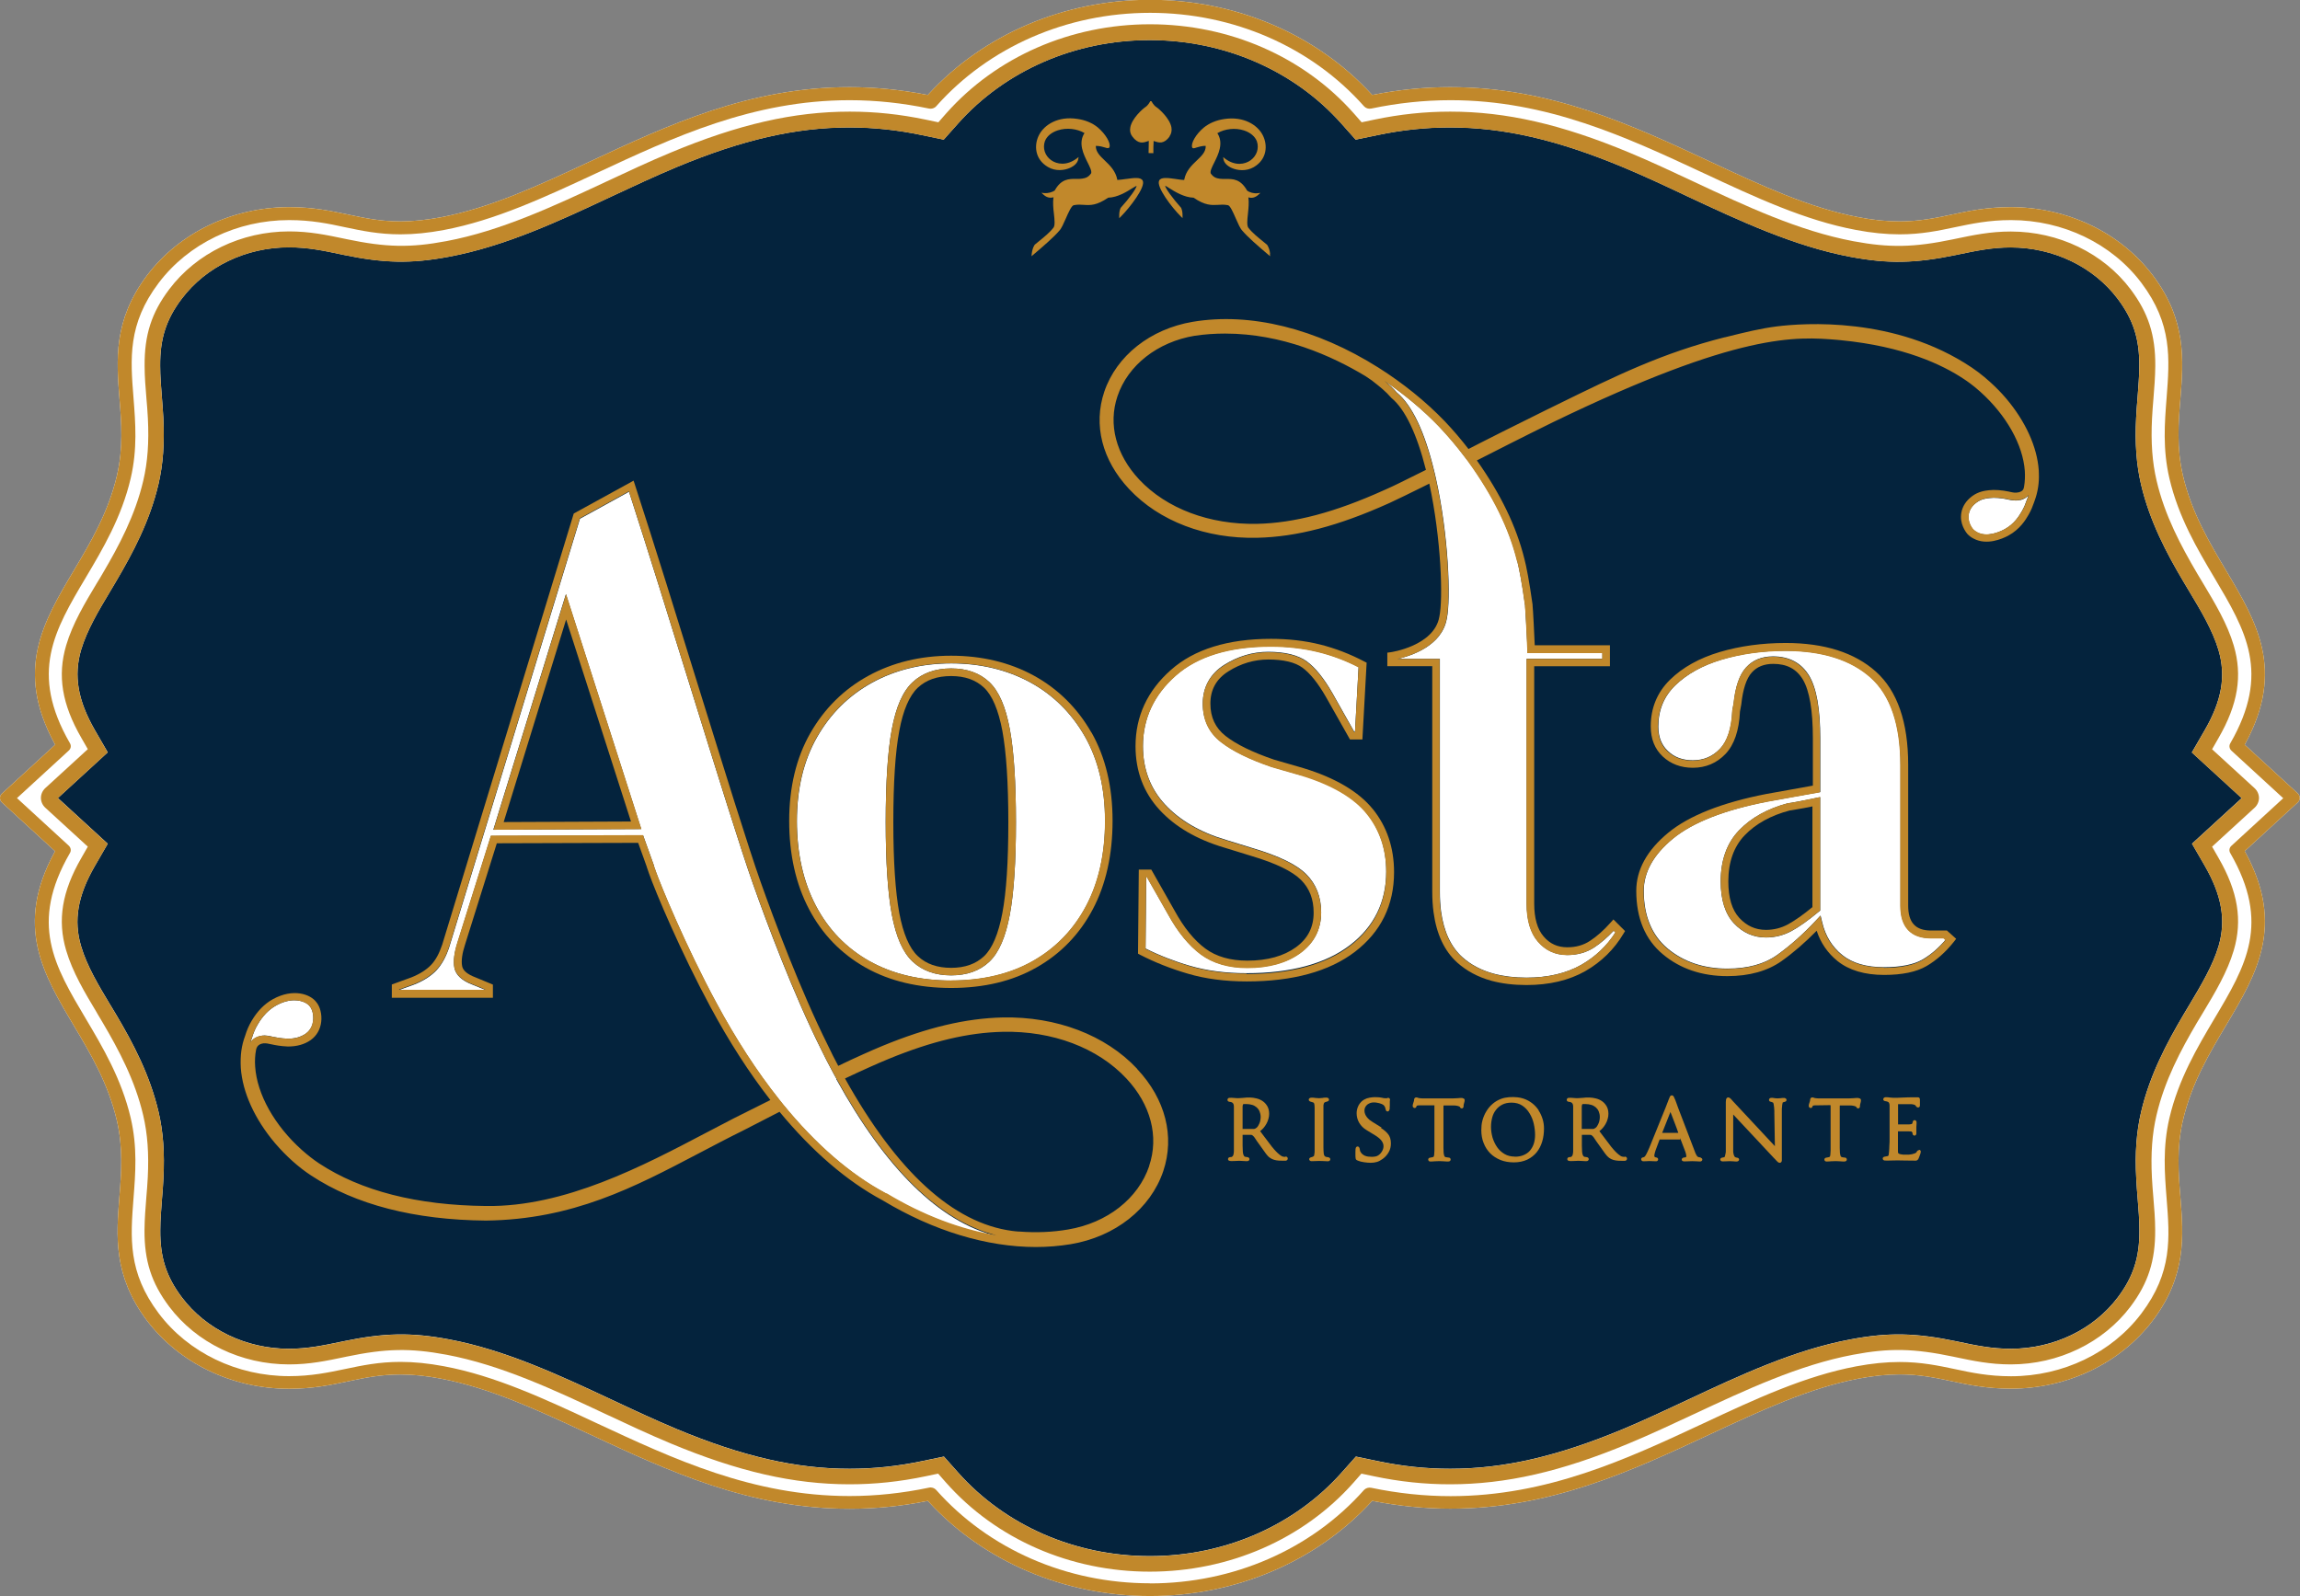 <?xml version="1.0" encoding="UTF-8"?>
<svg id="Layer_2" data-name="Layer 2" xmlns="http://www.w3.org/2000/svg" viewBox="0 0 211.38 146.7">
  <rect x="0" y="0" width="211.38" height="146.7" fill="#808080" stroke="none"/>
  <g id="Layer_1-2" data-name="Layer 1">
    <g>
      <path d="M85.27,137.95l.07.08c5.07,5.51,12.49,8.67,20.35,8.67s15.28-3.16,20.35-8.67l.07-.08.1.02c2.36.46,4.75.7,7.08.7,9.21,0,16.65-3.47,23.85-6.83,4.71-2.2,9.16-4.27,13.7-5.13,1.35-.25,2.57-.38,3.73-.38,1.83,0,3.26.3,4.77.62,1.6.34,3.26.69,5.46.69,5.22,0,10.1-2.35,13.07-6.29,3.09-4.11,2.8-7.76,2.52-11.3-.18-2.23-.36-4.53.23-7.07.8-3.42,2.42-6.14,3.99-8.78,2.78-4.68,5.41-9.1,1.76-15.84l-.07-.13,4.88-4.48c.12-.11.18-.25.18-.41s-.07-.3-.18-.41l-4.88-4.48.07-.13c3.65-6.74,1.02-11.16-1.76-15.84-1.57-2.64-3.19-5.36-3.99-8.78-.59-2.54-.41-4.84-.23-7.07.28-3.54.57-7.19-2.52-11.3-2.97-3.94-7.85-6.29-13.07-6.29-2.2,0-3.86.35-5.46.69-1.51.32-2.94.62-4.77.62-1.16,0-2.39-.12-3.73-.38-4.54-.85-8.99-2.93-13.7-5.13-7.2-3.36-14.65-6.83-23.85-6.83-2.34,0-4.72.23-7.08.7l-.1.02-.07-.08c-5.07-5.51-12.49-8.67-20.35-8.67s-15.28,3.16-20.35,8.67l-.07.08-.1-.02c-2.37-.46-4.75-.7-7.09-.7-9.21,0-16.65,3.47-23.85,6.83-4.71,2.2-9.16,4.27-13.7,5.13-1.35.25-2.57.38-3.73.38-1.83,0-3.25-.3-4.76-.62-1.61-.34-3.26-.69-5.47-.69-5.22,0-10.1,2.35-13.07,6.29-3.09,4.11-2.8,7.76-2.52,11.3.18,2.23.36,4.53-.23,7.07-.8,3.42-2.42,6.14-3.99,8.78-2.78,4.68-5.41,9.1-1.76,15.84l.07.13L.18,72.94c-.12.11-.18.25-.18.41s.07.3.18.41l4.88,4.48-.07.13c-3.65,6.74-1.02,11.16,1.76,15.84,1.57,2.64,3.19,5.36,3.99,8.78.59,2.54.41,4.84.23,7.07-.28,3.53-.57,7.19,2.52,11.3,2.97,3.94,7.85,6.29,13.07,6.29,2.2,0,3.86-.35,5.46-.69,1.51-.32,2.94-.62,4.77-.62,1.16,0,2.39.12,3.73.38,4.54.85,8.98,2.93,13.69,5.12,7.21,3.36,14.65,6.84,23.86,6.84,2.34,0,4.72-.23,7.08-.7l.1-.02Z" style="fill: #fff;"/>
      <g>
        <path d="M201.45,77.54l1.18,2.04c1.57,2.73,1.96,5,1.27,7.37-.54,1.82-1.62,3.62-2.67,5.38-.19.31-.37.61-.55.92-1.55,2.63-3.1,5.54-3.9,8.94-.43,1.84-.58,3.79-.45,6.12.03.63.08,1.25.13,1.86.08.95.16,1.94.16,2.91.02,2.48-.56,4.27-1.98,6.16-2.23,2.96-5.91,4.73-9.84,4.73-1.74,0-3.19-.3-4.88-.66l-.09-.02c-3.8-.79-6.27-.84-9.77-.18-5.18.97-10.16,3.3-14.97,5.56-1.95.91-3.96,1.86-5.92,2.68-6.05,2.52-10.95,3.65-15.89,3.65-2.23,0-4.42-.23-6.7-.71l-1.97-.41-1.29,1.45c-4.34,4.89-10.76,7.7-17.64,7.7s-13.3-2.81-17.64-7.7l-1.29-1.45-1.97.41c-2.28.48-4.47.71-6.7.71-4.94,0-9.84-1.13-15.89-3.65-1.96-.82-3.98-1.76-5.93-2.68-4.81-2.25-9.78-4.58-14.97-5.56-3.51-.66-5.97-.61-9.77.18l-.09.02c-1.69.35-3.14.66-4.88.66-3.93,0-7.61-1.77-9.84-4.73-1.42-1.89-2-3.68-1.98-6.16,0-.97.09-1.96.16-2.92.05-.57.1-1.21.13-1.85.12-2.34-.02-4.28-.45-6.12-.8-3.4-2.34-6.31-3.9-8.94-.17-.28-.34-.57-.51-.85l-.04-.06c-1.05-1.75-2.14-3.56-2.67-5.38-.7-2.37-.31-4.64,1.27-7.37l1.18-2.04-4.58-4.2,4.58-4.2-1.18-2.04c-1.57-2.73-1.96-5-1.27-7.37.54-1.82,1.62-3.63,2.67-5.38.18-.31.37-.61.54-.91,1.55-2.63,3.1-5.54,3.9-8.94.43-1.84.57-3.79.45-6.12-.03-.63-.09-1.28-.13-1.85-.08-.96-.16-1.95-.16-2.92-.02-2.48.55-4.27,1.98-6.16,2.23-2.96,5.91-4.73,9.84-4.73,1.74,0,3.19.3,4.88.66l.09.02c3.8.79,6.27.84,9.77.18,5.18-.97,10.16-3.3,14.97-5.56,1.95-.91,3.96-1.85,5.92-2.67,6.05-2.52,10.95-3.65,15.89-3.65,2.23,0,4.42.23,6.7.71l1.97.41,1.29-1.45c4.34-4.89,10.76-7.7,17.64-7.7s13.3,2.81,17.64,7.7l1.29,1.45,1.97-.41c2.28-.48,4.47-.71,6.7-.71,4.94,0,9.84,1.13,15.89,3.65,1.97.82,3.98,1.76,5.92,2.68,4.81,2.25,9.79,4.58,14.97,5.56,3.5.66,5.97.61,9.78-.18l.09-.02c1.69-.35,3.14-.66,4.88-.66,3.93,0,7.61,1.77,9.84,4.73,1.42,1.89,2,3.68,1.98,6.16,0,.96-.09,1.95-.16,2.92-.05.57-.1,1.22-.13,1.85-.12,2.34.02,4.28.45,6.12.8,3.4,2.34,6.31,3.9,8.94.18.3.36.61.55.92,1.05,1.75,2.13,3.55,2.67,5.37.7,2.37.31,4.64-1.27,7.37l-1.18,2.04,4.58,4.2-4.58,4.2Z" style="fill: #04233d;"/>
        <path d="M92.17,94.84c-3.16.07-6.48.85-10.44,2.47-.61.26-1.21.51-1.83.79-.76.34-1.53.7-2.23,1.03,4.78,8.57,9.94,13.28,15.36,14.01.19.02.39.04.59.06.03,0,.05,0,.08,0,1.58.11,3.07.05,4.47-.19,3.6-.6,6.45-2.84,7.46-5.84h0c.92-2.72.15-5.65-2.1-8.05-2.64-2.81-6.77-4.38-11.35-4.28Z" style="fill: none;"/>
        <polygon points="57.99 75.51 52.03 56.94 46.29 75.56 57.99 75.51" style="fill: none;"/>
        <path d="M127.9,36.59l-.04-.04c-.5-.58-1.04-1.01-1.67-1.5l-.1-.08s-.47-.33-.59-.4c-3.1-1.87-7.67-3.91-12.9-3.91-.91,0-1.84.06-2.79.2-3.41.57-6.13,2.7-7.1,5.56-.87,2.58-.14,5.37,2,7.66,2.51,2.68,6.46,4.15,10.81,4.07,3.44-.07,7.16-1.06,11.7-3.1l.18-.08c.7-.31,1.79-.85,2.75-1.33.33-.16.64-.32.91-.45-.83-3.29-1.92-5.57-3.16-6.6Z" style="fill: none;"/>
        <path d="M158.85,81.02c0,1.5.34,2.64,1.02,3.37.68.73,1.48,1.09,2.44,1.09.72,0,1.4-.17,2.03-.51.63-.34,1.39-.88,2.25-1.59v-9.25l-.75.15c-.39.08-.83.16-1.35.23-1.72.45-3.1,1.21-4.12,2.27-1,1.04-1.51,2.47-1.51,4.24Z" style="fill: none;"/>
        <path d="M84.35,87.88c.78.72,1.78,1.07,3.06,1.07s2.29-.36,3.03-1.07c.76-.72,1.32-2.06,1.68-3.96.36-1.95.55-4.76.55-8.35s-.18-6.45-.55-8.41c-.36-1.9-.92-3.24-1.68-3.96-.75-.71-1.77-1.07-3.03-1.07s-2.28.35-3.06,1.07c-.78.72-1.35,2.06-1.7,3.96-.36,1.95-.55,4.78-.55,8.41s.18,6.4.55,8.35c.35,1.9.93,3.23,1.71,3.96Z" style="fill: none;"/>
        <path d="M177.48,86.23c-1.84,0-2.81-1.03-2.81-2.98v-12.95c0-3.71-.92-6.41-2.73-8.03-1.82-1.63-4.45-2.46-7.82-2.46-2.1,0-4.08.27-5.87.81-1.77.53-3.21,1.33-4.28,2.37-1.05,1.03-1.56,2.28-1.56,3.79,0,.96.29,1.7.89,2.26.6.57,1.35.84,2.28.84,1,0,1.82-.35,2.5-1.06.68-.71,1.06-1.88,1.13-3.47v-.05s.12-.64.12-.64c.16-1.55.53-2.64,1.14-3.31.61-.68,1.45-1.02,2.48-1.02,1.49,0,2.61.6,3.32,1.78.68,1.14,1.02,3.03,1.02,5.77v4.92l-.29.05c-.86.16-1.68.3-2.46.44-.78.14-1.48.26-2.1.38-3.94.77-6.87,1.91-8.69,3.41-1.78,1.47-2.68,3.08-2.68,4.8,0,2.3.74,4.08,2.19,5.3,1.47,1.23,3.32,1.85,5.49,1.85,1.87,0,3.41-.42,4.57-1.25,1.21-.86,2.4-1.92,3.55-3.15l.45-.48.15.63c.29,1.24.91,2.25,1.84,3,.93.75,2.22,1.12,3.85,1.12,1.53,0,2.72-.24,3.54-.71.75-.44,1.47-1.05,2.12-1.83l-.18-.16h-1.16ZM167.28,83.7l-.13.1c-.95.79-1.79,1.39-2.49,1.77-.73.4-1.53.6-2.36.6-1.15,0-2.14-.44-2.95-1.31-.8-.86-1.21-2.15-1.21-3.84,0-1.96.57-3.55,1.71-4.72,1.11-1.15,2.62-1.98,4.47-2.47h.04c.51-.08.95-.16,1.33-.24l1.59-.32v10.43Z" style="fill: #fff;"/>
        <path d="M79.88,88.33c2.12,1.19,4.65,1.8,7.54,1.8s5.41-.6,7.51-1.79c2.09-1.19,3.74-2.89,4.89-5.06,1.16-2.18,1.74-4.81,1.74-7.81s-.62-5.61-1.85-7.77c-1.23-2.15-2.92-3.83-5.03-4.98-2.12-1.15-4.56-1.74-7.25-1.74s-5.14.59-7.28,1.77c-2.13,1.17-3.84,2.86-5.06,5.01-1.23,2.15-1.85,4.75-1.85,7.71s.59,5.59,1.74,7.78c1.15,2.19,2.8,3.9,4.91,5.09ZM81.96,67.04c.39-2.08,1.01-3.5,1.92-4.34.9-.84,2.09-1.26,3.54-1.26s2.63.43,3.51,1.26c.88.84,1.5,2.26,1.88,4.34.37,2,.56,4.87.56,8.53s-.19,6.48-.56,8.48c-.39,2.08-1,3.5-1.88,4.34-.88.84-2.06,1.26-3.51,1.26s-2.64-.42-3.54-1.26c-.9-.84-1.53-2.26-1.92-4.34-.37-1.99-.56-4.84-.56-8.48s.19-6.54.56-8.53Z" style="fill: #fff;"/>
        <path d="M119.58,71.26l-2.71-.78c-2.05-.7-3.61-1.46-4.66-2.29-1.11-.87-1.67-2.06-1.67-3.53s.66-2.72,1.97-3.55c1.26-.79,2.62-1.2,4.04-1.2,1.55,0,2.75.3,3.55.88.78.57,1.57,1.55,2.35,2.91l2.01,3.56h.07l.33-5.95c-1.2-.62-2.45-1.09-3.73-1.4-1.36-.33-2.82-.5-4.34-.5-3.79,0-6.73.9-8.74,2.68-2,1.77-3.01,3.95-3.01,6.48,0,2.11.68,3.91,2.02,5.36,1.36,1.47,3.25,2.57,5.62,3.27l2.53.78c2.36.71,3.95,1.48,4.84,2.37.91.91,1.37,2.09,1.37,3.5,0,1.56-.65,2.82-1.92,3.74-1.24.9-2.88,1.36-4.87,1.36-1.72,0-3.15-.42-4.27-1.24-1.1-.81-2.12-2.05-3.02-3.7l-1.95-3.43h-.05l-.06,6.6c1.25.63,2.63,1.17,4.08,1.59,1.53.45,3.28.68,5.2.68,4.08,0,7.28-.87,9.51-2.58,2.21-1.69,3.33-3.97,3.33-6.77,0-2.07-.6-3.87-1.79-5.35-1.2-1.48-3.23-2.67-6.03-3.53Z" style="fill: #fff;"/>
        <path d="M24.08,95.19c.34-.04.63.02.97.1.34.07.76.16,1.38.18.65.01,1.22-.15,1.67-.46.49-.35.64-.84.68-1.2.06-.55-.1-1.06-.29-1.29l-.02-.03c-.17-.24-.68-.55-1.42-.55-.47,0-1.04.13-1.67.48-.67.37-1.24.96-1.69,1.74-.22.36-.39.76-.53,1.23-.06.15-.1.3-.15.44.02-.04.05-.07.07-.1.24-.3.58-.48,1.01-.53Z" style="fill: #fff;"/>
        <path d="M76.87,99.15l-.18-.32h0s-.12-.22-.12-.22c-.43-.8-.8-1.51-1.12-2.18-2.56-5.12-5.01-11.68-6.23-15.14-1.1-3.08-3.34-10.31-5.72-17.97-1.94-6.26-3.95-12.73-5.69-18.12l-4.51,2.48-12.01,39.37c-.3.91-.7,1.63-1.2,2.16-.5.52-1.19.96-2.06,1.3l-1.34.48v.03h7.89v-.04l-1.15-.47c-.98-.37-1.55-.9-1.67-1.56-.11-.59-.02-1.38.3-2.35l3.06-9.76,13.99-.04.08.23c.34.95.85,2.38.88,2.45l.03.07v.03s0,.03,0,.04c.03.07.05.15.09.25.01.03.04.11.06.18.46,1.31,2.74,6.89,5.61,12.19,1.78,3.31,3.7,6.27,5.71,8.79l.27.34h0s.12.15.12.15c3,3.68,6.18,6.44,9.44,8.18.02,0,.04.02.07.04,3.34,2,6.78,3.31,10.09,3.87-5.21-1.31-10.15-6.16-14.7-14.42ZM45.34,76.26l6.67-21.65,6.92,21.59-13.6.06Z" style="fill: #fff;"/>
        <path d="M185.69,45.95c-.45.11-.82.03-1.12-.03l-.08-.02c-.6-.13-1.18-.17-1.63-.12-.29.03-.77.08-1.22.42-.15.11-.6.45-.71,1.06-.13.7.29,1.26.4,1.4.11.11.24.2.37.27.91.48,2.06-.03,2.51-.27.92-.49,1.36-1.25,1.6-1.66.22-.37.34-.7.44-.99l.07-.18c.04-.1.07-.2.1-.3,0,0-.01.02-.02.03-.17.19-.42.33-.72.41Z" style="fill: #fff;"/>
        <path d="M134.76,42.17h0s-.18-.23-.18-.23c-.7-.93-1.48-1.85-2.32-2.74-1.45-1.51-3.17-2.94-5-4.19.4.32.76.66,1.12,1.07,1.4,1.17,2.56,3.6,3.43,7.22l.04.16h0s.1.43.1.43c1.19,5.27,1.4,11.2,1.02,12.97-.45,2.52-3.3,3.43-4.52,3.7h3.88v21.4c0,.66.04,1.27.11,1.82.25,1.84.91,3.26,1.96,4.2.77.69,1.73,1.2,2.86,1.51.9.24,1.92.37,3.03.37,1.97,0,3.68-.4,5.06-1.19,1.29-.74,2.34-1.74,3.12-2.97l-.16-.16c-.59.63-1.19,1.15-1.79,1.54-.71.47-1.55.7-2.47.7-1.09,0-2-.41-2.7-1.23-.69-.79-1.04-1.97-1.04-3.49v-22.51h6.96v-.53h-6.88v-.33c-.08-1.46-.19-3.71-.22-3.94v-.08c-.3-2.18-.56-3.45-.73-4.13-.74-2.99-2.21-5.98-4.49-9.14l-.18-.24Z" style="fill: #fff;"/>
        <g>
          <path d="M85.27,137.95l.07.08c5.07,5.51,12.49,8.67,20.35,8.67s15.28-3.16,20.35-8.67l.07-.08.1.02c2.36.46,4.75.7,7.08.7,9.21,0,16.65-3.47,23.85-6.83,4.71-2.2,9.16-4.27,13.7-5.13,1.35-.25,2.57-.38,3.73-.38,1.83,0,3.26.3,4.77.62,1.6.34,3.26.69,5.46.69,5.22,0,10.1-2.35,13.07-6.29,3.09-4.11,2.8-7.76,2.52-11.3-.18-2.23-.36-4.53.23-7.07.8-3.42,2.42-6.14,3.99-8.78,2.78-4.68,5.41-9.1,1.76-15.84l-.07-.13,4.88-4.48c.12-.11.18-.25.18-.41s-.07-.3-.18-.41l-4.88-4.48.07-.13c3.65-6.74,1.02-11.16-1.76-15.84-1.57-2.64-3.19-5.36-3.99-8.78-.59-2.54-.41-4.84-.23-7.07.28-3.54.57-7.19-2.52-11.3-2.97-3.94-7.85-6.29-13.07-6.29-2.2,0-3.86.35-5.46.69-1.51.32-2.94.62-4.77.62-1.16,0-2.39-.12-3.73-.38-4.54-.85-8.99-2.93-13.7-5.13-7.2-3.36-14.65-6.83-23.85-6.83-2.34,0-4.72.23-7.08.7l-.1.02-.07-.08c-5.07-5.51-12.49-8.67-20.35-8.67s-15.28,3.16-20.35,8.67l-.07.08-.1-.02c-2.37-.46-4.75-.7-7.09-.7-9.21,0-16.65,3.47-23.85,6.83-4.71,2.2-9.16,4.27-13.7,5.13-1.35.25-2.57.38-3.73.38-1.83,0-3.25-.3-4.76-.62-1.61-.34-3.26-.69-5.47-.69-5.22,0-10.1,2.35-13.07,6.29-3.09,4.11-2.8,7.76-2.52,11.3.18,2.23.36,4.53-.23,7.07-.8,3.42-2.42,6.14-3.99,8.78-2.78,4.68-5.41,9.1-1.76,15.84l.07.13L.18,72.94c-.12.11-.18.25-.18.41s.07.3.18.41l4.88,4.48-.07.13c-3.65,6.74-1.02,11.16,1.76,15.84,1.57,2.64,3.19,5.36,3.99,8.78.59,2.54.41,4.84.23,7.07-.28,3.53-.57,7.19,2.52,11.3,2.97,3.94,7.85,6.29,13.07,6.29,2.2,0,3.86-.35,5.46-.69,1.51-.32,2.94-.62,4.77-.62,1.16,0,2.39.12,3.73.38,4.54.85,8.98,2.93,13.69,5.12,7.21,3.36,14.65,6.84,23.86,6.84,2.34,0,4.72-.23,7.08-.7l.1-.02ZM105.69,145.53c-7.66,0-14.82-3.13-19.66-8.59-.16-.17-.41-.26-.66-.2-2.43.51-4.88.77-7.29.77-8.89,0-16.19-3.41-23.25-6.7-4.79-2.24-9.32-4.35-14.03-5.23-1.44-.27-2.74-.4-4-.4-1.98,0-3.54.33-5.06.65-1.54.32-3.12.66-5.17.66-4.78,0-9.27-2.16-11.99-5.78-2.84-3.78-2.59-6.93-2.31-10.57.18-2.31.37-4.69-.26-7.39-.84-3.58-2.58-6.51-4.11-9.09-2.91-4.9-5.22-8.77-1.47-15.26.13-.22.08-.49-.11-.67l-4.76-4.37,4.76-4.37c.2-.18.24-.45.11-.67-3.74-6.48-1.44-10.36,1.47-15.26,1.53-2.58,3.27-5.5,4.11-9.09.63-2.7.44-5.08.26-7.39-.29-3.64-.54-6.79,2.31-10.57,2.73-3.62,7.21-5.78,11.99-5.78,2.05,0,3.63.33,5.16.66,1.52.32,3.09.65,5.07.65,1.26,0,2.56-.13,4-.4,4.72-.89,9.24-3,14.03-5.23,7.07-3.3,14.37-6.7,23.26-6.7,2.4,0,4.86.26,7.29.77.24.05.5-.03.66-.21,4.84-5.46,12.01-8.59,19.66-8.59s14.82,3.13,19.66,8.59c.16.18.41.26.66.21,2.43-.51,4.88-.77,7.29-.77,8.89,0,16.19,3.41,23.25,6.7,4.8,2.24,9.32,4.35,14.03,5.23,1.43.27,2.74.4,4,.4,1.98,0,3.55-.33,5.06-.65,1.53-.32,3.12-.66,5.17-.66,4.78,0,9.27,2.16,11.99,5.78,2.84,3.78,2.59,6.92,2.31,10.57-.18,2.31-.37,4.7.26,7.4.84,3.58,2.58,6.51,4.11,9.09,2.91,4.9,5.22,8.77,1.48,15.26-.13.22-.08.49.11.67l4.76,4.37-4.76,4.37c-.2.18-.24.45-.11.67,3.74,6.48,1.44,10.36-1.48,15.26-1.53,2.58-3.27,5.51-4.11,9.09-.63,2.7-.44,5.09-.26,7.39.29,3.65.54,6.79-2.31,10.57-2.73,3.62-7.21,5.78-11.99,5.78-2.05,0-3.64-.33-5.17-.66-1.52-.32-3.09-.65-5.06-.65-1.25,0-2.56.13-4,.4-4.71.89-9.24,2.99-14.02,5.23-7.07,3.3-14.37,6.7-23.26,6.7-2.4,0-4.86-.26-7.29-.77-.24-.05-.5.03-.66.2-4.84,5.46-12.01,8.59-19.66,8.59Z" style="fill: #c1882b;"/>
          <path d="M207.61,73.35c0-.34-.15-.67-.4-.9l-3.91-3.58.59-1.03c1.79-3.1,2.22-5.73,1.4-8.51-.59-2-1.72-3.88-2.82-5.72-.18-.31-.36-.61-.54-.9-1.49-2.54-2.98-5.32-3.73-8.53-.4-1.7-.53-3.52-.42-5.71.03-.61.08-1.22.13-1.82.08-.98.16-1.99.17-3.01.02-2.84-.64-4.88-2.27-7.05-2.51-3.33-6.62-5.31-11.01-5.31-1.89,0-3.41.32-5.18.69l-.09.02c-3.64.76-5.87.8-9.2.18-5-.94-9.89-3.23-14.62-5.45-1.96-.92-3.99-1.87-5.98-2.7-6.24-2.6-11.31-3.76-16.45-3.76-2.33,0-4.62.24-7,.74l-1.14.24-.72-.82c-4.61-5.21-11.44-8.19-18.73-8.19s-14.12,2.99-18.73,8.19l-.72.82-1.14-.24c-2.38-.5-4.67-.74-7-.74-5.14,0-10.22,1.16-16.45,3.76-2,.83-4.02,1.78-5.99,2.7-4.73,2.21-9.62,4.5-14.62,5.44-3.33.63-5.57.58-9.2-.18l-.09-.02c-1.76-.37-3.29-.69-5.18-.69-4.39,0-8.5,1.99-11.01,5.31-1.64,2.17-2.29,4.21-2.27,7.05,0,1.02.09,2.04.17,3.03.05.56.1,1.19.13,1.8.11,2.2-.02,4.01-.42,5.71-.75,3.21-2.24,6-3.73,8.53-.17.3-.35.6-.54.9-1.1,1.83-2.23,3.72-2.82,5.72-.82,2.78-.39,5.41,1.4,8.51l.59,1.03-3.91,3.58c-.25.23-.4.56-.4.9s.15.67.4.9l3.91,3.58-.59,1.03c-1.79,3.1-2.22,5.73-1.4,8.51.59,2,1.72,3.89,2.82,5.72l.03.06c.17.29.34.57.5.84,1.49,2.53,2.98,5.32,3.73,8.53.4,1.7.53,3.52.42,5.71-.03.61-.08,1.24-.13,1.81-.08.98-.16,2-.17,3.02-.02,2.84.64,4.88,2.27,7.05,2.51,3.33,6.62,5.31,11.01,5.31,1.89,0,3.41-.32,5.18-.69l.09-.02c3.64-.76,5.87-.8,9.2-.18,5,.94,9.89,3.23,14.62,5.45,1.96.92,3.99,1.87,5.98,2.7,6.24,2.6,11.31,3.76,16.45,3.76,2.33,0,4.62-.24,7-.74l1.14-.24.72.82c4.61,5.21,11.44,8.19,18.73,8.19s14.12-2.98,18.73-8.19l.72-.82,1.14.24c2.37.5,4.66.74,7,.74,5.14,0,10.22-1.16,16.45-3.76,1.99-.83,4.02-1.78,5.99-2.7,4.73-2.21,9.62-4.51,14.62-5.45,3.33-.63,5.57-.58,9.2.18l.09.02c1.76.37,3.29.69,5.18.69,4.39,0,8.5-1.99,11.01-5.31,1.63-2.17,2.29-4.22,2.27-7.05,0-1.02-.09-2.03-.17-3.02-.05-.59-.1-1.2-.13-1.81-.11-2.19.02-4.01.42-5.71.75-3.21,2.24-6,3.73-8.53.18-.3.36-.6.55-.91,1.1-1.83,2.23-3.72,2.82-5.71.82-2.78.39-5.41-1.4-8.51l-.59-1.03,3.91-3.58c.25-.23.4-.56.4-.9ZM201.45,77.55l1.18,2.04c1.57,2.73,1.96,5,1.27,7.37-.54,1.82-1.62,3.62-2.67,5.38-.19.31-.37.61-.55.92-1.55,2.63-3.1,5.54-3.9,8.94-.43,1.84-.58,3.79-.45,6.12.03.63.08,1.25.13,1.86.08.95.16,1.94.16,2.91.02,2.48-.56,4.27-1.98,6.16-2.23,2.96-5.91,4.73-9.84,4.73-1.74,0-3.19-.3-4.88-.66l-.09-.02c-3.8-.79-6.27-.84-9.77-.18-5.18.97-10.16,3.3-14.97,5.56-1.95.91-3.96,1.86-5.92,2.68-6.05,2.52-10.95,3.65-15.89,3.65-2.23,0-4.42-.23-6.7-.71l-1.97-.41-1.29,1.45c-4.34,4.89-10.76,7.7-17.64,7.7s-13.3-2.81-17.64-7.7l-1.29-1.45-1.97.41c-2.28.48-4.47.71-6.7.71-4.94,0-9.84-1.13-15.89-3.65-1.96-.82-3.98-1.76-5.93-2.68-4.81-2.25-9.78-4.58-14.97-5.56-3.51-.66-5.97-.61-9.77.18l-.09.02c-1.69.35-3.14.66-4.88.66-3.93,0-7.61-1.77-9.84-4.73-1.42-1.89-2-3.68-1.98-6.16,0-.97.09-1.96.16-2.92.05-.57.1-1.21.13-1.85.12-2.34-.02-4.28-.45-6.12-.8-3.4-2.34-6.31-3.9-8.94-.17-.28-.34-.57-.51-.85l-.04-.06c-1.05-1.75-2.14-3.56-2.67-5.38-.7-2.37-.31-4.64,1.27-7.37l1.18-2.04-4.58-4.2,4.58-4.2-1.18-2.04c-1.57-2.73-1.96-5-1.27-7.37.54-1.82,1.62-3.63,2.67-5.38.18-.31.37-.61.54-.91,1.55-2.63,3.1-5.54,3.9-8.94.43-1.84.57-3.79.45-6.12-.03-.63-.09-1.28-.13-1.85-.08-.96-.16-1.95-.16-2.92-.02-2.48.55-4.27,1.98-6.16,2.23-2.96,5.91-4.73,9.84-4.73,1.74,0,3.19.3,4.88.66l.09.02c3.8.79,6.27.84,9.77.18,5.18-.97,10.16-3.3,14.97-5.56,1.95-.91,3.96-1.85,5.92-2.67,6.05-2.52,10.95-3.65,15.89-3.65,2.23,0,4.42.23,6.7.71l1.97.41,1.29-1.45c4.34-4.89,10.76-7.7,17.64-7.7s13.3,2.81,17.64,7.7l1.29,1.45,1.97-.41c2.28-.48,4.47-.71,6.7-.71,4.94,0,9.84,1.13,15.89,3.65,1.97.82,3.98,1.76,5.92,2.68,4.81,2.25,9.79,4.58,14.97,5.56,3.5.66,5.97.61,9.78-.18l.09-.02c1.69-.35,3.14-.66,4.88-.66,3.93,0,7.61,1.77,9.84,4.73,1.42,1.89,2,3.68,1.98,6.16,0,.96-.09,1.95-.16,2.92-.05.57-.1,1.22-.13,1.85-.12,2.34.02,4.28.45,6.12.8,3.4,2.34,6.31,3.9,8.94.18.3.36.61.55.92,1.05,1.75,2.13,3.55,2.67,5.37.7,2.37.31,4.64-1.27,7.37l-1.18,2.04,4.58,4.2-4.58,4.2Z" style="fill: #c1882b;"/>
          <g>
            <path d="M118.14,106.33s-.06,0-.09,0c-.06,0-.18-.01-.3-.09-.11-.07-.22-.16-.33-.26-.11-.1-.21-.21-.3-.31-.09-.11-.17-.19-.22-.26l-1.09-1.44c.11-.08.21-.18.31-.29.1-.12.2-.25.27-.39.08-.14.14-.29.18-.44.05-.16.07-.31.07-.47,0-.26-.05-.49-.16-.69-.11-.19-.25-.35-.42-.47-.17-.12-.37-.21-.59-.26-.38-.1-.8-.1-1.2-.05-.28.03-.57.04-.84.01-.15-.01-.32-.03-.46-.01-.1.01-.16.09-.16.19,0,.06.03.13.13.16.02,0,.05.01.09.02.13.01.22.05.28.12.06.07.09.18.09.33v4.06c0,.1-.01.21-.04.33-.02.09-.06.16-.16.22-.03,0-.06,0-.09.01-.05,0-.09.01-.12.02-.1.03-.13.11-.13.17,0,.18.22.18.36.18.11,0,.22,0,.34-.01.22-.02.44-.02.64,0,.12.01.23.02.36.02.04,0,.08,0,.12-.01.09-.02.15-.09.15-.18,0-.08-.06-.15-.14-.17-.03,0-.06-.01-.1-.02l-.15-.02c-.06-.02-.1-.05-.13-.11-.05-.09-.08-.21-.09-.36-.01-.17-.02-.35-.02-.54v-1.01h.76c.05,0,.1.01.14.04.05.04.1.09.15.14.05.06.09.12.13.19.05.08.09.15.14.21l.83,1.16c.11.15.23.28.35.36.13.09.26.16.41.2.14.04.29.06.45.07.15,0,.31.01.48.01.02,0,.06,0,.12,0,.14-.02.19-.12.19-.2,0-.09-.06-.19-.21-.19ZM114.2,103.78v-2.06c0-.07.01-.14.04-.2,0-.02.01-.04.08-.04h.24c.19,0,.37.03.53.08.16.05.29.13.41.23.11.1.2.22.26.37.06.15.1.32.1.5,0,.09-.01.2-.03.31-.02.11-.05.22-.1.32-.04.1-.1.19-.16.28-.06.07-.13.13-.22.17-.03.02-.08.03-.15.03-.08,0-.15,0-.21,0h-.75s-.02,0-.02,0Z" style="fill: #c1882b;"/>
            <path d="M122.12,106.38s-.06-.01-.11-.02c-.04,0-.08-.01-.12-.02-.03,0-.05-.01-.08-.03-.08-.04-.13-.13-.15-.26-.02-.17-.03-.37-.03-.59v-3.65c0-.05,0-.1,0-.16,0-.05,0-.1.02-.15,0-.04.02-.08.04-.12.01-.02.03-.04.07-.06,0,0,.01,0,.04-.02l.2-.06c.13-.04.14-.13.14-.16,0-.09-.06-.18-.2-.19-.05,0-.08,0-.1,0-.09,0-.19,0-.31.03-.2.03-.4.03-.63,0-.12-.02-.23-.03-.34-.03-.24,0-.28.12-.28.19,0,.05.02.12.14.17.03.01.07.02.13.04.09.02.19.05.22.12.02.06.05.17.05.38v3.81c0,.06,0,.13,0,.21,0,.07,0,.15-.02.22,0,.07-.02.13-.03.18,0,.03-.01.04-.01.04-.03.02-.06.04-.09.06-.04.02-.07.03-.1.04l-.1.03c-.11.03-.15.11-.15.17s.05.18.21.18c.14,0,.26,0,.37-.01.2-.01.44-.02.73,0,.15.01.28.02.41.02.18,0,.22-.12.22-.19,0-.06-.04-.15-.16-.17Z" style="fill: #c1882b;"/>
            <path d="M126.97,103.64l-.82-.51c-.1-.06-.2-.13-.29-.2-.09-.08-.17-.16-.24-.25-.07-.09-.12-.18-.16-.28-.04-.1-.06-.2-.06-.31,0-.12.02-.23.07-.32.05-.09.11-.17.19-.24.08-.06.18-.11.28-.15.17-.05.33-.07.57-.03.08.01.17.03.25.05.08.02.16.05.23.08.07.03.13.07.17.1.04.04.08.09.1.13.03.05.05.1.06.15.01.05.02.09.03.12.02.17.15.18.17.18.04,0,.13-.01.17-.14.02-.04.03-.09.03-.15v-.12s.01-.08.01-.11c0-.07,0-.13,0-.19,0-.06,0-.12,0-.18,0-.02,0-.03,0-.05.01-.05.02-.09.02-.14,0-.1-.07-.17-.17-.17-.06,0-.1.02-.13.04-.04,0-.14,0-.23-.01-.06,0-.13-.02-.21-.04-.08-.02-.17-.03-.27-.04-.21-.02-.5-.03-.85.03-.19.03-.36.09-.5.17-.23.12-.4.31-.53.54-.12.23-.18.48-.18.72,0,.32.08.62.24.89.16.26.37.48.65.65l.85.52c.1.06.19.13.28.2.09.07.16.14.23.22.07.08.12.17.16.26.04.09.06.18.06.29,0,.15-.04.31-.13.46-.09.16-.2.28-.33.37-.08.06-.18.1-.28.12-.22.04-.44.04-.67.01-.1-.01-.2-.04-.3-.08-.09-.04-.17-.09-.25-.16-.07-.06-.13-.15-.18-.25-.01-.02-.02-.04-.02-.07,0-.04-.02-.08-.02-.12,0-.04-.02-.08-.03-.11-.04-.13-.14-.14-.17-.14-.06,0-.17.03-.19.23,0,.07-.01.16-.01.26s0,.19,0,.29c0,.1,0,.2.02.31.01.08.05.14.12.17.02.01.05.02.08.04.17.07.36.12.59.15.22.03.42.05.59.05.21,0,.41-.03.58-.08.17-.05.35-.15.53-.28.23-.17.42-.38.55-.62.14-.24.2-.51.2-.81,0-.35-.09-.64-.26-.85-.16-.2-.38-.39-.65-.56Z" style="fill: #c1882b;"/>
            <path d="M134.4,100.92c-.15,0-.29,0-.43.02-.13.01-.27.02-.41.02h-2.53c-.11,0-.22,0-.33,0-.11,0-.21-.02-.3-.03-.03,0-.06-.02-.09-.03-.05-.02-.1-.03-.16-.03-.03,0-.17.01-.19.21,0,.04,0,.07-.01.09,0,.02-.01.05-.02.08-.01.04-.03.08-.04.12-.02.05-.03.09-.04.13-.01.05-.02.09-.02.13,0,.02,0,.05.01.08.04.15.3.22.35-.05,0,0,.01-.02.06-.04,0,0,.04-.02.16-.02h1.42s0,.04,0,.06v3.77c0,.1,0,.21,0,.33,0,.11-.01.22-.02.32,0,.12-.02.16-.03.18-.01.04-.03.07-.05.08-.03.01-.08.03-.2.05-.01,0-.04,0-.07.01-.19.02-.2.14-.2.18,0,.11.08.18.18.18.14,0,.28,0,.43-.02.29-.02.61-.02.77,0,.09.01.2.02.32.02.02,0,.06,0,.13,0,.21,0,.23-.13.23-.18,0-.09-.06-.18-.18-.18h0c-.11-.01-.2-.02-.28-.04-.04,0-.08-.04-.11-.09-.01-.02-.03-.06-.05-.16-.02-.09-.03-.2-.03-.3,0-.11-.01-.22-.01-.32v-3.59c0-.18,0-.26.01-.29h.61c.14,0,.25,0,.35,0,.09,0,.19.01.28.03.04,0,.1.03.17.05.06.02.08.04.1.07.04.11.13.12.16.12s.17-.01.17-.21c0-.06,0-.12.02-.18.01-.05.02-.1.04-.15.02-.07.04-.14.04-.22,0-.1-.08-.17-.18-.17Z" style="fill: #c1882b;"/>
            <path d="M141.41,102.05c-.16-.24-.36-.46-.59-.64-.23-.18-.5-.33-.8-.43-.18-.06-.37-.1-.56-.12-.49-.05-1.04-.03-1.5.14-.29.11-.55.26-.78.46-.23.19-.42.43-.58.69-.16.26-.28.55-.36.85-.04.15-.07.3-.08.45-.01.14-.02.29-.02.43,0,.43.07.84.22,1.2.14.36.35.68.61.94.26.26.58.46.95.61.36.14.77.21,1.22.21s.87-.09,1.22-.25c.35-.17.64-.4.87-.68.23-.29.4-.62.51-1,.11-.37.16-.77.16-1.18,0-.3-.04-.6-.13-.88-.09-.28-.21-.55-.37-.79ZM139.22,106.31c-.36,0-.68-.08-.95-.24-.27-.16-.5-.37-.68-.63-.18-.26-.32-.56-.42-.88-.09-.33-.14-.66-.14-.98,0-.3.04-.59.11-.86.07-.27.19-.51.35-.71.15-.2.35-.36.58-.48.23-.12.52-.18.85-.18.38,0,.71.09.98.27.27.18.5.42.67.71.18.29.31.61.39.96.08.35.12.7.12,1.03,0,.29-.04.56-.12.81-.08.24-.2.45-.35.63-.15.18-.35.31-.58.41-.23.1-.5.15-.81.15Z" style="fill: #c1882b;"/>
            <path d="M149.32,106.33s-.06,0-.09,0c-.06,0-.18-.01-.3-.09-.11-.07-.22-.16-.33-.26-.11-.1-.21-.21-.3-.31-.09-.11-.17-.19-.22-.26l-1.09-1.44c.11-.08.21-.18.31-.29.1-.12.2-.25.27-.39.08-.14.14-.28.18-.44.05-.16.07-.31.07-.47,0-.26-.05-.49-.16-.69-.11-.19-.25-.35-.42-.47-.17-.12-.37-.21-.59-.26-.38-.1-.8-.1-1.2-.05-.28.03-.57.04-.84.01-.15-.01-.32-.03-.46-.01-.1.01-.16.09-.16.19,0,.06.03.13.13.16.02,0,.05.01.09.02.13.01.22.05.28.12.06.07.09.18.09.33v4.06c0,.1-.01.21-.04.33-.02.09-.06.16-.16.22-.03,0-.06,0-.09.01-.05,0-.09.01-.12.02-.1.03-.13.11-.13.17,0,.18.22.18.36.18.11,0,.22,0,.34-.01.22-.02.44-.02.64,0,.12.01.23.02.36.02.04,0,.08,0,.12-.01.09-.02.15-.09.15-.18,0-.08-.06-.15-.14-.17-.03,0-.06-.01-.1-.02l-.15-.02c-.06-.02-.1-.05-.13-.11-.05-.09-.08-.21-.09-.36-.01-.17-.02-.35-.02-.54v-1.01h.76c.05,0,.1.01.14.04.05.04.1.09.15.14.05.06.09.12.13.19.05.08.09.15.14.21l.83,1.16c.11.15.23.28.35.37.13.09.26.16.41.2.14.04.29.06.45.07.15,0,.31.01.48.01.02,0,.06,0,.12,0,.14-.02.19-.12.19-.2,0-.09-.06-.19-.21-.19ZM145.37,103.78v-2.06c0-.07.01-.14.04-.2,0-.02.01-.04.08-.04h.24c.19,0,.37.03.53.08s.29.13.41.23c.11.1.2.22.26.37.06.15.1.32.1.5,0,.09-.01.2-.03.31-.02.11-.05.22-.1.32-.04.1-.1.19-.16.28-.06.07-.13.13-.22.17-.03.02-.09.03-.15.03-.08,0-.15,0-.21,0h-.75s-.02,0-.02,0Z" style="fill: #c1882b;"/>
            <path d="M156.31,106.4s-.06-.02-.09-.02l-.08-.02s-.03,0-.04,0c-.07-.03-.12-.07-.17-.15-.04-.06-.07-.13-.1-.19-.03-.07-.06-.14-.08-.21l-1.51-3.95c-.06-.16-.12-.32-.17-.47-.05-.16-.12-.32-.2-.5,0-.01-.01-.03-.03-.06-.05-.13-.15-.15-.2-.15-.11,0-.17.11-.19.17-.03.06-.06.14-.1.24-.04.1-.08.21-.13.34-.05.13-.1.25-.15.39l-1.48,3.65c-.05.12-.1.24-.16.36-.05.12-.11.22-.16.32-.05.09-.1.15-.15.19-.01.01-.03.02-.07.03-.2.02-.22.13-.22.18,0,.1.07.18.18.19.04,0,.06,0,.08,0,.1,0,.19,0,.27-.01.13-.01.28-.02.51,0,.11,0,.21.01.29.01.01,0,.04,0,.07,0,.09-.01.16-.08.16-.18,0-.05-.02-.16-.21-.18-.04,0-.06-.01-.06-.01-.04-.02-.08-.06-.08-.16,0,0,0-.03.01-.08,0-.04.02-.09.03-.14l.04-.14s.02-.07.03-.1l.33-.89c.02-.05.03-.09.05-.12,0,0,0,0,.03,0,.03,0,.08,0,.13,0h1.58c.06,0,.11,0,.15,0l.02-.14h0l.03.17s.03.07.05.12l.37.97c.02.05.04.12.06.2.02.07.03.13.03.18,0,.04,0,.07-.02.1,0,.01-.02.03-.07.04-.04,0-.08,0-.11.01-.03,0-.07.02-.1.03-.09.03-.12.11-.12.17,0,.04.02.15.2.16.05,0,.08,0,.09,0,.11,0,.22,0,.33-.01.23-.02.45-.01.68,0,.13.01.26.02.39.02s.2-.09.2-.18c0-.05-.02-.12-.12-.15ZM154.24,104.13s-.02,0-.03,0h-1.45s.01-.03.02-.05c.04-.12.09-.25.15-.38l.55-1.39s.03-.07.04-.1c.03.06.06.15.1.25l.33.86c.04.12.09.24.14.37l.13.37s.02.05.02.07Z" style="fill: #c1882b;"/>
            <path d="M164.04,100.92c-.15-.01-.27,0-.39.02-.17.02-.36.03-.54,0-.13-.02-.24-.05-.39-.02-.08.02-.14.09-.14.18,0,.07.04.15.16.17.02,0,.05.01.08.02s.07.03.1.04c.02.01.04.02.05.04,0,0,.02.03.04.14.02.09.03.18.04.28.01.1.02.2.02.3,0,.09,0,.16,0,.21l.05,3.05-3.89-4.17s-.03-.03-.05-.06c-.03-.03-.06-.06-.09-.1-.04-.03-.07-.06-.1-.09-.05-.04-.11-.06-.16-.06-.05,0-.16.02-.2.2-.01.06-.02.14-.02.22v.2c0,.11,0,.23,0,.36,0,.12,0,.24,0,.34v3.43s0,.11,0,.19c0,.08-.01.16-.03.24-.01.08-.03.15-.05.22-.02.06-.04.08-.04.08-.01,0-.03.01-.05.02-.03,0-.07.01-.1.02l-.09.02c-.14.03-.15.14-.15.16,0,.06.04.17.19.18.04,0,.07,0,.08,0,.1,0,.21,0,.31-.01.19-.01.4-.02.55,0,.09.01.19.02.3.02.03,0,.06,0,.11,0,.14-.02.19-.11.19-.18,0-.02,0-.14-.17-.17-.03,0-.05,0-.07-.01-.06-.01-.1-.03-.14-.06-.03-.02-.05-.05-.07-.1-.03-.06-.05-.12-.06-.19-.02-.07-.03-.14-.03-.21,0-.07,0-.13,0-.18v-3.22l3.75,4.01s.04.04.08.08c.04.05.08.09.13.14.05.05.09.09.13.13.07.06.13.08.19.08.03,0,.18-.01.19-.23,0-.06,0-.12,0-.18v-4.22s0-.11,0-.21c0-.1,0-.21.02-.32,0-.11.02-.21.04-.3.01-.06.02-.09.02-.09.04-.02.08-.03.13-.04.18-.03.22-.12.22-.19,0-.07-.05-.15-.16-.17Z" style="fill: #c1882b;"/>
            <path d="M170.8,100.92c-.15,0-.29,0-.43.02-.13.01-.27.02-.41.02h-2.53c-.11,0-.22,0-.33,0-.11,0-.21-.02-.3-.03-.03,0-.06-.02-.09-.03-.05-.02-.1-.03-.16-.03-.03,0-.17.01-.19.21,0,.04,0,.07-.01.09,0,.02-.01.05-.02.08-.01.04-.03.08-.04.12-.02.05-.03.09-.04.13-.01.05-.02.09-.02.13,0,.02,0,.05.01.08.04.15.3.22.35-.05,0,0,.01-.02.06-.04,0,0,.04-.02.16-.02l1.42-.02s.01.04.01.08v3.77c0,.1,0,.21,0,.33,0,.11-.01.22-.02.32,0,.12-.02.16-.03.18-.01.04-.03.07-.05.08-.03.01-.08.03-.2.05-.01,0-.04,0-.07.01-.19.02-.2.14-.2.18,0,.11.08.18.18.18.14,0,.28,0,.43-.02.29-.02.61-.02.77,0,.09.01.2.02.32.02.02,0,.06,0,.13,0,.21,0,.23-.13.23-.18,0-.09-.06-.18-.18-.18h0c-.11-.01-.2-.02-.27-.04-.04,0-.08-.04-.11-.09-.01-.02-.03-.06-.05-.16-.02-.09-.03-.2-.03-.3,0-.11-.01-.22-.01-.32v-3.59c0-.18,0-.26.01-.29h.62c.14,0,.25,0,.35,0,.09,0,.19.01.28.03.04,0,.1.03.17.05.06.02.08.04.1.07.04.11.13.12.16.12s.17-.01.17-.21c0-.06,0-.12.02-.18.01-.05.02-.1.04-.15.02-.07.03-.14.03-.22,0-.1-.08-.17-.18-.17Z" style="fill: #c1882b;"/>
            <path d="M176.34,105.73c-.08,0-.15.05-.18.13,0,.02-.02.04-.03.05-.03.04-.08.08-.15.1-.08.03-.17.06-.26.08-.1.02-.19.03-.29.04-.18,0-.28,0-.44,0-.07,0-.13,0-.2-.02-.07,0-.13-.02-.2-.04-.04-.01-.08-.03-.1-.05-.03-.02-.04-.04-.05-.07-.01-.04-.01-.08-.01-.13v-1.83h1c.06,0,.13,0,.2.01.05,0,.07.02.08.04.03.04.05.07.06.09,0,.01,0,.03,0,.05,0,.14.1.2.18.2.07,0,.15-.05.17-.16,0-.03,0-.05,0-.06,0-.1,0-.19,0-.29,0-.09,0-.18,0-.27,0-.05,0-.1.01-.16,0-.07.01-.13.01-.19,0-.01,0-.04,0-.09-.01-.2-.16-.2-.18-.2-.04,0-.15.01-.18.19,0,.03-.01.06-.02.08,0,.03-.02.05-.05.07l-.04.02s-.07.02-.11.02c-.04,0-.08,0-.12.01-.04,0-.07,0-.1,0h-.9v-1.86h0s.02,0,.03,0h.96c.07,0,.14,0,.22,0,.07,0,.13.02.2.03.12.03.15.05.16.06,0,0,.03.03.08.1l.03.03c.08.13.33.12.33-.1,0-.07,0-.14,0-.22,0-.06,0-.13,0-.19,0-.01,0-.03,0-.05,0-.03,0-.05,0-.09,0-.14-.09-.2-.17-.2-.07,0-.14,0-.21,0-.06,0-.13,0-.19,0-.31,0-.63,0-.94.02-.42.02-.85.05-1.25,0-.12-.02-.24-.03-.36-.03-.23,0-.25.16-.25.19,0,.03,0,.12.13.16.03,0,.06.02.1.02.14.02.24.07.28.12.03.04.07.12.07.29v2.65c0,.08,0,.22,0,.41,0,.19,0,.39-.02.6,0,.21-.02.4-.03.58-.02.23-.04.3-.04.31-.03.07-.06.07-.07.08-.07.02-.14.03-.21.04-.04,0-.08.01-.1.02-.12.02-.16.11-.16.17,0,.08.06.17.18.18.2.02.37,0,.55,0,.4-.02.82-.01,1.31,0,.32,0,.62.01.89.01.04,0,.08,0,.12,0,.07,0,.13-.04.18-.09.03-.03.06-.08.09-.16.03-.06.05-.13.08-.21.02-.07.05-.14.07-.2.02-.08.03-.13.03-.17,0-.1-.08-.17-.17-.17Z" style="fill: #c1882b;"/>
          </g>
          <g>
            <path d="M103.48,16.45c-.27.04-.56.08-.79.09-.15-.83-.69-1.34-1.16-1.79-.45-.43-.83-.8-.82-1.34.17,0,.34.02.48.05.14.03.27.07.37.1.19.06.33.1.4-.02.16-.36-.35-1.22-1.06-1.82-.49-.41-1.16-.69-1.88-.79-1.78-.28-3.05.54-3.53,1.48-.47.91-.41,2.22.82,2.94.71.42,1.52.31,2.03.08.42-.19.69-.47.75-.78l.04-.22-.18.14c-.93.69-1.82.53-2.35.15-.57-.41-.79-1.1-.57-1.74.18-.46.6-.81,1.19-1,.8-.26,1.75-.16,2.45.25-.6.92-.09,1.95.29,2.71.21.42.39.79.32.99-.26.37-.51.44-.84.49-.17.03-.36.03-.55.02-.63,0-1.36-.01-1.95,1.06-.22.17-.64.28-.96.25l-.27-.03.2.18c.28.25.59.33.91.23-.07.47-.02,1.03.04,1.52.06.54.11,1.05-.03,1.26-.36.47-.86.87-1.44,1.34l-.28.23-.02.02c-.15.23-.23.5-.27.83l-.02.22.17-.14c.94-.8,1.89-1.62,2.39-2.21.2-.21.39-.66.6-1.13.23-.53.52-1.18.73-1.21.35-.07.64-.05.92-.03.6.04,1.16.07,2.24-.66.86-.02,1.71-.55,2.22-.87.15-.09.31-.19.39-.22-.02.24-.66,1.14-1.46,2.02l-.02.03c-.1.24-.12.46-.12.72v.21l.15-.15c.83-.83,2.3-2.74,2.01-3.3-.16-.35-.81-.26-1.51-.16Z" style="fill: #c1882b;"/>
            <path d="M116.73,23.34c-.03-.32-.12-.59-.27-.83l-.3-.25c-.58-.47-1.08-.87-1.44-1.34-.14-.21-.09-.72-.03-1.26.05-.5.11-1.05.04-1.52.32.1.63.02.91-.23l.2-.18-.27.03c-.33.04-.74-.07-.96-.25-.6-1.07-1.32-1.07-1.95-1.06-.19,0-.38,0-.55-.02-.33-.05-.58-.12-.84-.49-.07-.21.11-.57.32-.99.38-.76.89-1.79.29-2.71.7-.41,1.65-.51,2.45-.25.58.19,1,.54,1.18.99.22.65,0,1.33-.57,1.75-.53.38-1.42.55-2.35-.15l-.18-.14.04.22c.06.31.33.59.75.78.52.23,1.32.33,2.03-.08,1.23-.72,1.29-2.03.82-2.94-.48-.94-1.76-1.75-3.53-1.48-.72.1-1.39.38-1.89.79-.71.59-1.22,1.46-1.06,1.83.06.11.2.07.39,0,.1-.03.23-.07.37-.1.14-.03.31-.06.48-.05.02.54-.37.91-.82,1.34-.47.45-1.01.96-1.16,1.79-.23,0-.52-.05-.79-.09-.7-.1-1.35-.19-1.51.15-.29.56,1.17,2.48,2,3.3l.15.15v-.21c0-.26-.02-.48-.12-.72l-.02-.03c-.8-.89-1.45-1.81-1.46-2.02.08.03.24.13.39.23.51.32,1.37.85,2.22.87,1.08.73,1.65.69,2.24.66.28-.02.57-.04.92.03.2.02.49.68.72,1.21.21.47.4.92.6,1.13.5.59,1.44,1.41,2.39,2.21l.17.14-.02-.22Z" style="fill: #c1882b;"/>
            <path d="M107.48,12.54c.17-.24.23-.52.18-.83-.15-.83-1.13-1.7-1.39-1.87-.25-.16-.42-.49-.42-.49l-.03-.05h-.11l-.02.05s-.17.33-.42.49c-.26.17-1.24,1.04-1.39,1.87-.06.31,0,.59.18.83.54.73,1.01.58,1.36.46.05-.02.11-.03.16-.05,0,.16,0,.36-.01.57,0,.17,0,.34-.01.46v.09s.44.01.44.01v-.09c0-.28,0-.68.02-.92,0-.04,0-.08,0-.11.04.01.09.03.14.04.34.11.81.27,1.34-.46Z" style="fill: #c1882b;"/>
          </g>
          <path d="M178.9,85.53h-1.42c-1.44,0-2.11-.73-2.11-2.29v-12.95c0-3.91-1-6.79-2.96-8.55-1.95-1.75-4.74-2.64-8.29-2.64-2.17,0-4.21.28-6.07.83-1.88.56-3.42,1.42-4.57,2.55-1.18,1.16-1.77,2.6-1.77,4.29,0,1.15.37,2.08,1.11,2.77.73.68,1.66,1.03,2.76,1.03,1.19,0,2.2-.43,3.01-1.28.79-.84,1.24-2.14,1.32-3.89l.12-.65c.15-1.4.47-2.39.97-2.94.48-.53,1.13-.79,1.97-.79,1.25,0,2.14.47,2.72,1.44.61,1.02.92,2.84.92,5.41v4.34c-.75.14-1.48.27-2.17.39-.78.14-1.49.26-2.12.38-4.06.79-7.09,1.99-9,3.56-1.95,1.61-2.94,3.4-2.94,5.34,0,2.52.82,4.48,2.44,5.83,1.6,1.34,3.6,2.01,5.93,2.01,2.02,0,3.69-.47,4.98-1.38,1.1-.78,2.18-1.72,3.23-2.79.37,1.13,1.02,2.06,1.91,2.78,1.06.85,2.5,1.28,4.29,1.28,1.65,0,2.96-.27,3.89-.81.91-.53,1.76-1.28,2.53-2.25l.2-.26-.87-.78ZM173.14,88.93c-1.63,0-2.92-.38-3.85-1.12-.93-.75-1.55-1.76-1.84-3l-.15-.63-.45.48c-1.15,1.23-2.34,2.28-3.55,3.15-1.16.83-2.7,1.25-4.57,1.25-2.17,0-4.02-.62-5.49-1.85-1.45-1.21-2.19-3-2.19-5.3,0-1.72.9-3.33,2.68-4.8,1.82-1.5,4.74-2.65,8.69-3.41.62-.12,1.32-.24,2.1-.38.78-.14,1.6-.28,2.46-.44l.29-.05v-4.92c0-2.74-.33-4.63-1.02-5.77-.71-1.18-1.82-1.78-3.32-1.78-1.04,0-1.87.34-2.48,1.02-.6.67-.98,1.76-1.14,3.31l-.12.64v.05c-.08,1.59-.46,2.75-1.14,3.47-.68.72-1.5,1.06-2.5,1.06-.93,0-1.68-.28-2.28-.84-.6-.56-.89-1.3-.89-2.26,0-1.52.51-2.76,1.56-3.79,1.07-1.05,2.51-1.85,4.28-2.37,1.8-.53,3.77-.81,5.87-.81,3.37,0,6,.83,7.82,2.46,1.81,1.62,2.73,4.32,2.73,8.03v12.95c0,1.95.97,2.98,2.81,2.98h1.16l.18.16c-.66.78-1.37,1.39-2.12,1.83-.82.47-2.01.71-3.54.71Z" style="fill: #c1882b;"/>
          <path d="M165.69,73.59c-.38.08-.83.15-1.33.23h-.04c-1.85.49-3.35,1.32-4.47,2.47-1.13,1.17-1.71,2.76-1.71,4.72,0,1.69.41,2.98,1.21,3.84.81.87,1.8,1.31,2.95,1.31.84,0,1.63-.2,2.36-.6.7-.38,1.54-.98,2.49-1.77l.13-.1v-10.43l-1.59.32ZM166.58,83.37c-.86.71-1.62,1.24-2.25,1.59-.63.34-1.31.51-2.03.51-.96,0-1.76-.36-2.44-1.09-.68-.73-1.02-1.86-1.02-3.37,0-1.77.51-3.2,1.51-4.24,1.02-1.06,2.41-1.82,4.12-2.27.52-.08.96-.16,1.35-.23l.75-.15v9.25Z" style="fill: #c1882b;"/>
          <path d="M100.31,67.34c-1.29-2.26-3.08-4.03-5.31-5.25-2.22-1.21-4.78-1.82-7.59-1.82s-5.37.62-7.61,1.85c-2.25,1.23-4.04,3.01-5.33,5.27-1.29,2.26-1.94,4.97-1.94,8.06s.61,5.81,1.82,8.11c1.21,2.31,2.96,4.11,5.19,5.37,2.22,1.25,4.87,1.88,7.88,1.88s5.65-.63,7.85-1.89c2.21-1.25,3.95-3.05,5.16-5.34,1.21-2.28,1.82-5.02,1.82-8.14s-.65-5.85-1.94-8.12ZM87.42,90.12c-2.89,0-5.42-.6-7.54-1.8-2.11-1.19-3.77-2.9-4.91-5.09-1.16-2.19-1.74-4.81-1.74-7.78s.62-5.56,1.85-7.71c1.23-2.15,2.93-3.84,5.06-5.01,2.14-1.17,4.59-1.77,7.28-1.77s5.13.59,7.25,1.74c2.11,1.15,3.81,2.83,5.03,4.98,1.23,2.16,1.85,4.77,1.85,7.77s-.59,5.63-1.74,7.81c-1.15,2.17-2.79,3.87-4.89,5.06-2.1,1.19-4.62,1.79-7.51,1.79Z" style="fill: #c1882b;"/>
          <path d="M92.81,67.04c-.39-2.08-1-3.5-1.88-4.34-.88-.84-2.06-1.26-3.51-1.26s-2.64.42-3.54,1.26c-.9.84-1.53,2.26-1.92,4.34-.37,1.99-.56,4.86-.56,8.53s.19,6.49.56,8.48c.39,2.08,1.01,3.5,1.92,4.34.9.84,2.09,1.26,3.54,1.26s2.63-.43,3.51-1.26c.88-.84,1.5-2.26,1.88-4.34.37-2,.56-4.85.56-8.48s-.19-6.54-.56-8.53ZM87.42,88.96c-1.28,0-2.29-.35-3.06-1.07-.78-.72-1.35-2.06-1.71-3.96-.36-1.95-.55-4.76-.55-8.35s.18-6.46.55-8.41c.35-1.9.93-3.23,1.7-3.96.78-.72,1.78-1.07,3.06-1.07s2.28.36,3.03,1.07c.76.72,1.32,2.06,1.68,3.96.36,1.95.55,4.78.55,8.41s-.18,6.39-.55,8.35c-.36,1.9-.92,3.24-1.68,3.96-.75.71-1.76,1.07-3.03,1.07Z" style="fill: #c1882b;"/>
          <path d="M126.16,74.36c-1.29-1.59-3.43-2.86-6.38-3.76l-2.7-.78c-1.96-.67-3.46-1.4-4.44-2.17-.94-.74-1.4-1.71-1.4-2.98s.54-2.26,1.65-2.96c1.14-.72,2.38-1.09,3.67-1.09,1.4,0,2.46.25,3.14.75.7.51,1.43,1.42,2.16,2.69l2.21,3.91h1.14l.39-7.06-.2-.1c-1.31-.69-2.68-1.22-4.08-1.57-1.41-.35-2.93-.52-4.51-.52-3.96,0-7.06.96-9.2,2.86-2.16,1.91-3.25,4.26-3.25,7.01,0,2.29.74,4.25,2.2,5.84,1.44,1.57,3.44,2.73,5.93,3.47l2.53.78c2.22.66,3.75,1.4,4.55,2.2.78.78,1.16,1.77,1.16,3.01,0,1.34-.53,2.38-1.63,3.18-1.12.81-2.62,1.23-4.46,1.23-1.56,0-2.86-.37-3.86-1.11-1.02-.75-1.97-1.92-2.82-3.47l-2.15-3.79h-1.15l-.07,7.73.19.1c1.34.69,2.82,1.28,4.4,1.74,1.59.47,3.41.71,5.4.71,4.23,0,7.58-.92,9.94-2.72,2.39-1.83,3.6-4.29,3.6-7.32,0-2.24-.65-4.18-1.94-5.79ZM114.56,89.49c-1.92,0-3.67-.23-5.2-.68-1.46-.43-2.83-.97-4.08-1.59l.06-6.6h.05l1.95,3.43c.9,1.64,1.92,2.88,3.02,3.7,1.12.82,2.56,1.24,4.27,1.24,1.99,0,3.63-.46,4.87-1.36,1.27-.93,1.92-2.19,1.92-3.74,0-1.41-.46-2.59-1.37-3.5-.89-.89-2.48-1.67-4.84-2.37l-2.53-.78c-2.38-.7-4.27-1.8-5.62-3.27-1.34-1.45-2.02-3.26-2.02-5.36,0-2.53,1.01-4.71,3.01-6.48,2.01-1.78,4.95-2.68,8.74-2.68,1.53,0,2.99.17,4.34.5,1.27.31,2.53.78,3.73,1.4l-.33,5.95h-.07l-2.01-3.56c-.78-1.36-1.58-2.34-2.35-2.91-.8-.58-1.99-.88-3.55-.88-1.43,0-2.78.4-4.04,1.2-1.31.83-1.97,2.02-1.97,3.55s.56,2.66,1.67,3.53c1.05.82,2.61,1.59,4.66,2.29l2.71.78c2.81.86,4.84,2.04,6.03,3.53,1.19,1.48,1.79,3.28,1.79,5.35,0,2.8-1.12,5.08-3.33,6.77-2.24,1.71-5.44,2.58-9.51,2.58Z" style="fill: #c1882b;"/>
          <path d="M104.49,98.22c-2.89-3.08-7.4-4.8-12.34-4.7-3.39.08-6.91.91-11.06,2.62-.51.21-1.11.47-1.73.75-.76.34-1.52.69-2.32,1.08-.36-.67-.67-1.28-.94-1.86-2.55-5.1-4.98-11.63-6.2-15.06-1.09-3.07-3.33-10.29-5.71-17.94-1.99-6.42-4.05-13.06-5.83-18.53l-.13-.4-5.5,3.02-12.09,39.63c-.27.8-.61,1.44-1.04,1.88-.43.44-1.04.83-1.8,1.13l-1.79.65v1.22h9.29v-1.21l-1.59-.66c-.75-.28-1.17-.63-1.24-1.05-.09-.48,0-1.15.28-2l2.91-9.28,12.99-.04c.58,1.61.74,2.06.79,2.2,0,.03.01.05.02.08l.03.08c.02.07.05.14.09.26.01.03.03.08.05.15.62,1.77,2.99,7.37,5.66,12.31,1.72,3.2,3.58,6.08,5.51,8.56-.93.47-3.24,1.62-3.36,1.68-.82.42-1.66.86-2.53,1.32-5.8,3.05-13.02,6.85-20.24,6.74-6.33-.06-11.5-1.38-15.35-3.92-.53-.35-1.06-.77-1.58-1.23-2.51-2.25-4.12-5.12-4.29-7.66-.04-.51-.01-1.1.08-1.52,0-.05.04-.21.14-.35.12-.15.3-.24.54-.27.22-.02.44.02.74.09.37.08.82.17,1.51.2.82,0,1.52-.19,2.09-.59.55-.39.89-.98.97-1.68.08-.68-.1-1.4-.45-1.81-.54-.73-2.12-1.3-3.99-.27-.78.43-1.44,1.11-1.96,2-.24.41-.44.86-.59,1.36-.34.91-.46,1.79-.4,2.96.16,2.25,1.28,4.71,3.15,6.92,1.02,1.19,2.17,2.22,3.32,2.97,4.07,2.68,9.48,4.08,16.06,4.14,8-.1,13.62-3.06,19.58-6.19,1.3-.68,2.64-1.39,4.02-2.07.2-.1,1-.52,1.81-.93.61-.32,1.22-.63,1.57-.81,3.01,3.64,6.19,6.38,9.46,8.13.02.01.04.02.05.03,4.67,2.8,9.55,4.27,14.05,4.27,1.09,0,2.16-.09,3.2-.26,4.08-.68,7.34-3.25,8.51-6.72,1.07-3.19.2-6.61-2.39-9.37ZM23.07,95.73s-.05.07-.07.1c.04-.15.09-.3.15-.44.14-.46.31-.86.53-1.23.46-.78,1.03-1.37,1.69-1.74.64-.35,1.2-.48,1.67-.48.74,0,1.24.31,1.42.55l.02.03c.2.22.36.74.29,1.29-.04.35-.19.85-.68,1.2-.45.32-1.01.48-1.67.46-.62-.02-1.04-.11-1.38-.18-.34-.07-.63-.13-.97-.1-.43.06-.76.23-1.01.53ZM105.62,107.17c-1.01,3-3.87,5.24-7.46,5.84-1.4.24-2.89.31-4.47.19-.03,0-.05,0-.08,0-.2-.02-.4-.03-.59-.06-5.42-.72-10.58-5.43-15.36-14.01.7-.33,1.48-.7,2.23-1.03.62-.28,1.22-.54,1.83-.79,3.96-1.62,7.28-2.4,10.44-2.47,4.58-.1,8.72,1.47,11.35,4.28,2.25,2.4,3.02,5.34,2.1,8.05h0ZM81.47,109.7s-.05-.03-.07-.04c-3.26-1.74-6.44-4.5-9.44-8.18l-.12-.15h0s-.27-.34-.27-.34c-2-2.52-3.92-5.48-5.71-8.79-2.86-5.3-5.15-10.88-5.61-12.19-.02-.07-.04-.15-.06-.18-.03-.1-.06-.18-.09-.25,0-.01,0-.03-.01-.04v-.03s-.03-.07-.03-.07c-.03-.07-.54-1.5-.88-2.45l-.08-.23-13.99.04-3.06,9.76c-.31.96-.41,1.75-.3,2.35.13.67.69,1.2,1.67,1.56l1.15.47v.04h-7.89v-.03l1.34-.48c.86-.34,1.56-.78,2.06-1.3.5-.52.9-1.25,1.2-2.16l12.01-39.37,4.51-2.48c1.74,5.39,3.75,11.86,5.69,18.12,2.38,7.66,4.62,14.89,5.72,17.97,1.23,3.45,3.67,10.01,6.23,15.14.32.67.69,1.39,1.12,2.18l.12.22h0s.18.33.18.33c4.55,8.27,9.48,13.11,14.7,14.42-3.32-.56-6.76-1.86-10.09-3.87Z" style="fill: #c1882b;"/>
          <path d="M52.02,54.62l-6.67,21.65,13.6-.06-6.92-21.59ZM57.99,75.51l-11.7.05,5.74-18.62,5.96,18.57Z" style="fill: #c1882b;"/>
          <path d="M187.37,43.22c-.15-2.15-1.22-4.5-3-6.6-.23-.28-1.48-1.71-3.16-2.84-7.04-4.72-15.48-4.08-17.9-3.78-1.57.2-2.91.54-4.77,1h-.03c-5.73,1.45-9.84,3.46-15.52,6.25l-.88.43c-2.73,1.34-6,3-6.04,3.02l-1.11.57c-.67-.87-1.41-1.74-2.2-2.57-1.73-1.8-3.83-3.49-6.06-4.9-5.72-3.61-11.79-5.11-17.09-4.22-3.89.66-7,3.12-8.12,6.42-1.03,3.05-.2,6.31,2.28,8.95,2.76,2.95,7.05,4.59,11.78,4.48,3.61-.08,7.45-1.08,12.09-3.17l.11-.05c.75-.34,1.91-.92,2.93-1.42.24-.12.46-.23.68-.34,1.09,5.07,1.28,10.58.92,12.25-.48,2.67-4.44,3.25-4.48,3.25l-.3.04v1.24h4.13v20.71c0,.69.04,1.33.12,1.91.27,2.01,1,3.57,2.18,4.63.85.76,1.9,1.33,3.14,1.67.96.26,2.04.39,3.22.39,2.1,0,3.91-.43,5.41-1.28,1.48-.85,2.66-2.01,3.51-3.45l.14-.23-1.07-1.07-.25.28c-.63.71-1.27,1.28-1.9,1.69-.61.4-1.29.59-2.09.59-.89,0-1.6-.32-2.17-.99-.58-.67-.87-1.69-.87-3.03v-21.81h6.96v-1.93h-6.91c-.04-.94-.16-3.38-.2-3.67v-.07c-.31-2.21-.57-3.51-.75-4.2-.74-2.98-2.17-5.94-4.37-9.05.31-.16.61-.31.93-.47.03-.02,3.35-1.71,6.08-3.05,17.14-8.29,22.35-7.87,26.13-7.56.06,0,.16.02.31.03,5.81.57,9.35,2.26,11.31,3.57.2.13.81.54,1.51,1.17,2.39,2.15,3.92,4.87,4.09,7.28.03.51.01.98-.07,1.45-.02.1-.04.22-.13.32-.07.08-.2.15-.36.19-.3.07-.54.02-.8-.04l-.08-.02c-.67-.14-1.33-.19-1.85-.13-.34.04-.96.1-1.57.56-.54.41-.86.91-.97,1.49-.19,1.01.39,1.78.57,1.99l.02.02c.16.16.34.29.54.39,1.21.64,2.62.02,3.17-.27,1.09-.59,1.62-1.48,1.87-1.92.25-.43.39-.81.5-1.12l.06-.17c.29-.79.43-1.64.39-2.54,0-.1,0-.19-.01-.3ZM130.14,43.64c-.96.48-2.04,1.02-2.75,1.33l-.18.08c-4.54,2.05-8.26,3.03-11.7,3.1-4.36.08-8.3-1.4-10.81-4.07-2.14-2.29-2.87-5.08-2-7.66.96-2.86,3.69-4.99,7.1-5.56.95-.14,1.88-.2,2.79-.2,5.23,0,9.8,2.04,12.9,3.91.11.07.55.37.59.4l.1.08c.63.49,1.17.92,1.67,1.5l.04.04c1.24,1.02,2.33,3.3,3.16,6.6-.27.14-.58.29-.91.45ZM139.43,51.55c.17.68.43,1.95.72,4.13v.08c.04.23.15,2.48.21,3.94v.33h6.89v.53h-6.96v22.51c0,1.52.35,2.7,1.04,3.49.7.82,1.61,1.23,2.7,1.23.92,0,1.76-.24,2.47-.7.59-.39,1.19-.91,1.79-1.54l.16.16c-.78,1.23-1.83,2.23-3.12,2.97-1.39.79-3.09,1.19-5.06,1.19-1.11,0-2.13-.12-3.03-.37-1.13-.31-2.09-.82-2.86-1.51-1.05-.95-1.71-2.36-1.96-4.2-.08-.55-.11-1.16-.11-1.82v-21.4h-3.88c1.22-.28,4.07-1.18,4.52-3.7.38-1.77.17-7.7-1.02-12.97l-.1-.43h0s-.04-.16-.04-.16c-.88-3.62-2.03-6.05-3.43-7.22-.35-.41-.72-.74-1.12-1.07,1.84,1.24,3.55,2.68,5,4.19.84.89,1.62,1.81,2.32,2.74l.18.24h0s.18.24.18.24c2.28,3.16,3.75,6.15,4.49,9.14ZM186.34,45.81l-.07.18c-.1.29-.22.62-.44.99-.24.41-.69,1.16-1.6,1.66-.45.24-1.6.76-2.51.27-.13-.07-.26-.16-.37-.27-.11-.13-.53-.69-.4-1.4.11-.6.56-.95.71-1.06.45-.34.93-.39,1.22-.42.45-.05,1.03,0,1.63.12l.08.02c.29.06.66.14,1.12.03.31-.08.56-.22.72-.41,0,0,.01-.02.02-.03-.03.1-.06.2-.1.3Z" style="fill: #c1882b;"/>
        </g>
      </g>
    </g>
  </g>
</svg>
